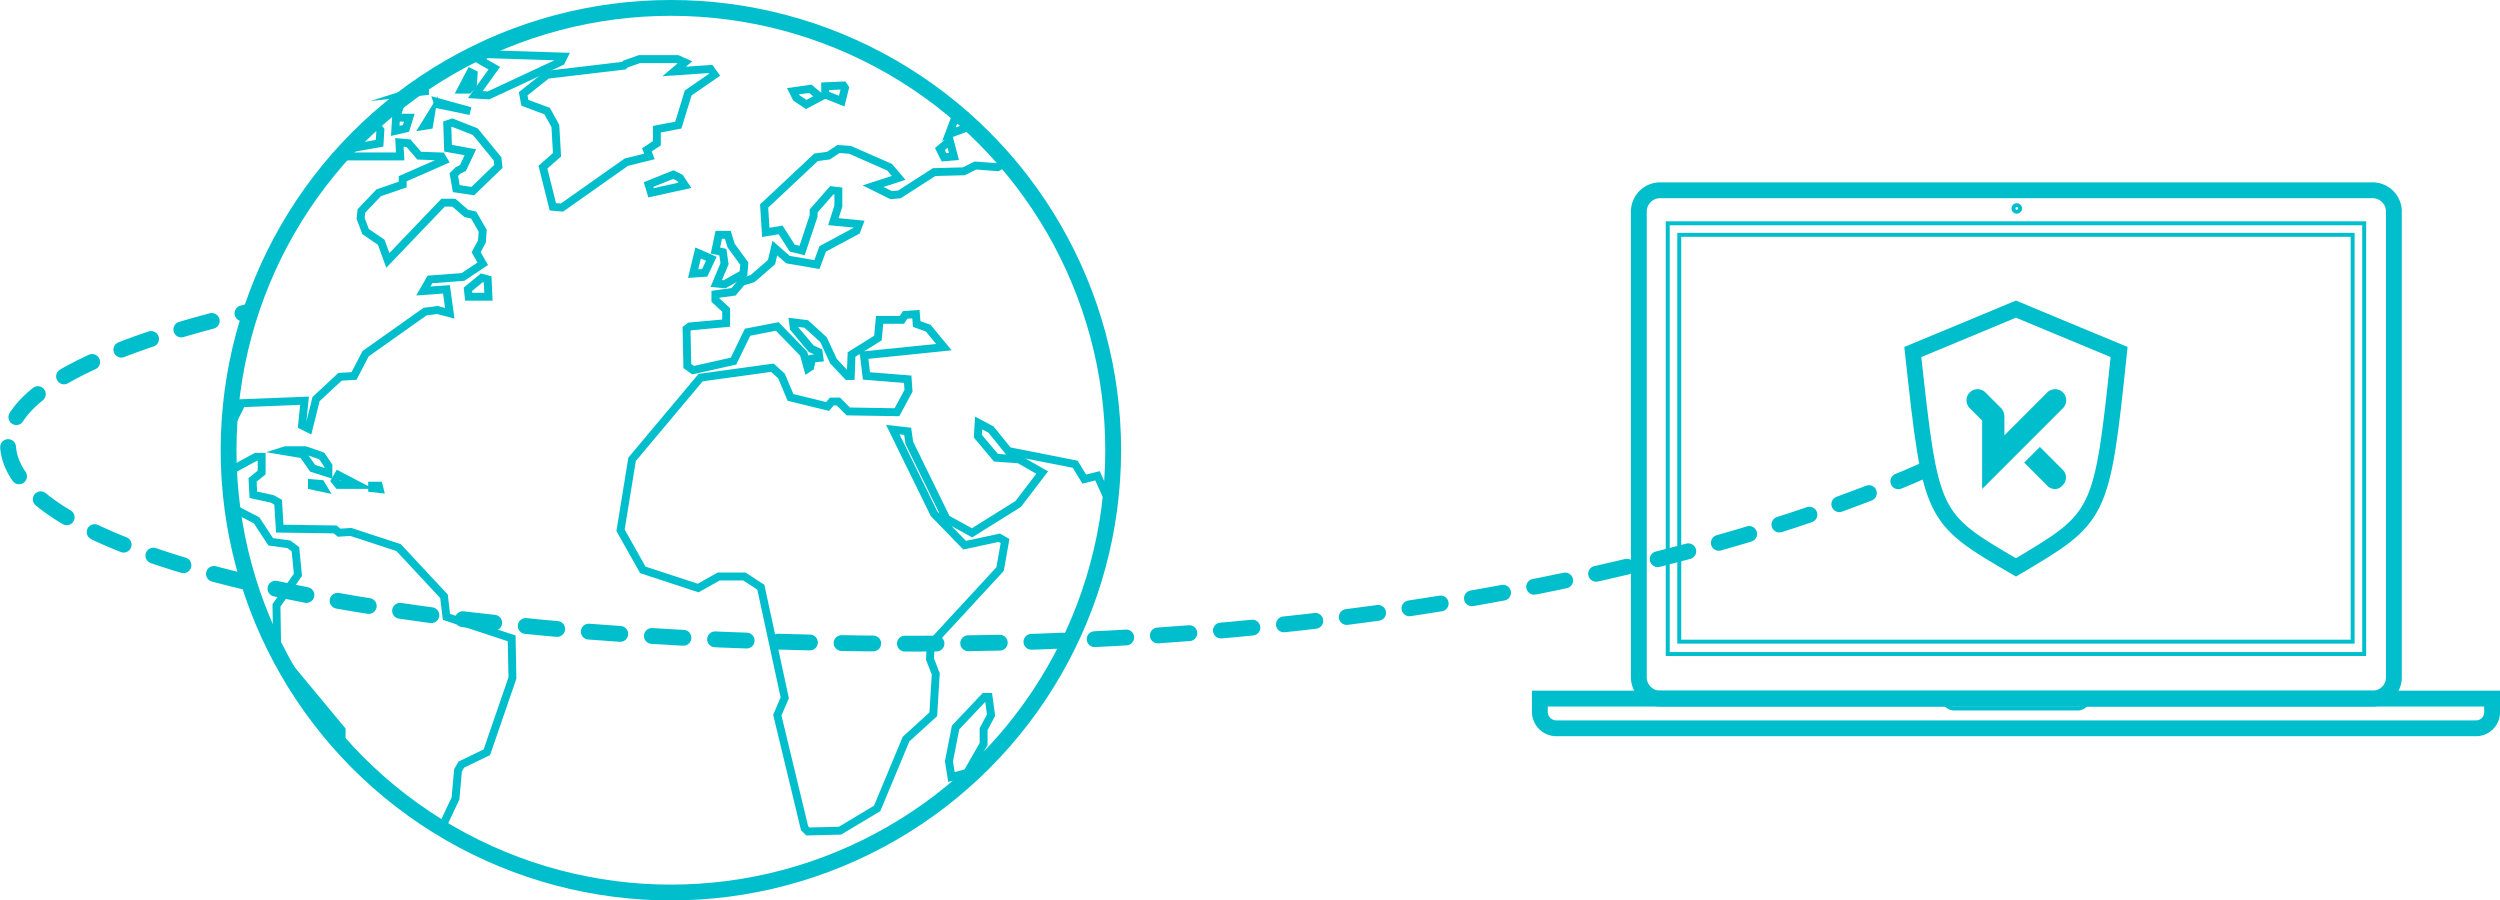 <svg xmlns="http://www.w3.org/2000/svg" viewBox="0 0 316.025 113.824"><defs><style>.a,.b,.c,.e{fill:none;stroke:#00becc;stroke-miterlimit:10;}.b,.e{stroke-width:2px;}.c{stroke-width:0.5px;}.d{fill:#00becc;}.e{stroke-linecap:round;stroke-dasharray:4;}</style></defs><g transform="translate(11.308 0.5)"><g transform="translate(17.586 0.5)"><g transform="translate(0 5.842)"><path class="a" d="M14.4,53.1l1.669-3.338L24,49.45l-.313,3.129.835.417.939-3.755,3.025-2.816,1.773-.1,1.46-2.816,7.511-5.32,1.565-.209,1.565.417-.417-3.025-2.921.209.835-1.46,4.173-.313,2.5-1.669-.835-1.46.73-1.356.1-1.356L45.381,25.98l-.939-.209-1.565-1.356H41.521l-6.989,7.3L33.7,29.422l-1.982-1.356L31.09,26.4l.1-.939,2.191-2.295L36.41,22.12v-.73l5.216-2.295-.313-.522-2.816-.1L37.14,16.9l-1.147-.1.1,1.773H28.065" transform="translate(-14.4 -5.638)"/><path class="a" d="M41.313,101.841l1.773-3.755.313-3.547.417-.73,3.234-1.565,3.234-9.388-.1-5.007-8.241-2.712-.313-2.608-5.737-6.154-6.05-1.982-1.46.1-.522-.417-6.989-.1-.209-3.338-.73-.417-2.4-.522-.1-1.878,1.147-.939V54.9h-.73L14.4,56.778" transform="translate(-14.4 -3.995)"/><path class="a" d="M14.9,61.1l3.025,1.565L19.7,65.377l2.295.313.835.626.313,3.234-2.712,3.86.1,5.946,8.136,9.805v1.878" transform="translate(-14.378 -3.728)"/><path class="a" d="M62.826,7.535l-9.7,1.147-3.025,2.4.209,1.147,2.816,1.043,1.043,1.878.209,3.651L52.6,20.365l1.252,5.007,1.147.1,8.136-5.737,2.921-.73-.313-.835L67,17.34V15.567l2.712-.522,1.252-4.068L74.3,8.682l-.522-.73-4.59.313,1.356-1.147L69.607,6.7h-4.8l-1.773.626Z" transform="translate(-12.86 -6.074)"/><path class="a" d="M68.429,20.7,65.3,21.952l.313,1.043,4.277-.939-.626-.939Z" transform="translate(-12.205 -5.47)"/><path class="a" d="M55.149,7.039l-9.18,4.277-1.669-.1,2.4-3.338L45.03,6.935l.522-.835,9.91.313Z" transform="translate(-13.11 -6.1)"/><path class="a" d="M42.882,20.137l.939-1.982L41,17.634l-.1-3.025.626-.209,2.921,1.147,2.816,3.442.1.939-3.234,3.129-2.086-.313-.313-1.773.522-.522Z" transform="translate(-13.257 -5.742)"/><path class="a" d="M29.3,17.625,32.847,17h0l.1-1.669-.626-.73H31.282" transform="translate(-13.757 -5.733)"/><path class="a" d="M39.7,11.9l.1.313,4.068.835Z" transform="translate(-13.309 -5.85)"/><path class="a" d="M36.373,13.8H34.7l-.1,1.669,1.356-.313Z" transform="translate(-13.529 -5.768)"/><path class="a" d="M45.173,33.2,43.4,34.66l.1.939h2.5l-.1-2.191Z" transform="translate(-13.149 -4.931)"/><path class="a" d="M36.3,10.826l1.982-.626v.417Z" transform="translate(-13.455 -5.923)"/><path class="a" d="M38.1,14.856l.626-.1.209-1.252Z" transform="translate(-13.378 -5.781)"/><path class="a" d="M72.995,30.93l-1.669-.73L70.7,32.808l1.46-.1Z" transform="translate(-11.972 -5.061)"/><path class="a" d="M75.382,29.356,74.965,28H73.817L73.4,29.982l.939.209.209,1.46-1.043,2.5,1.043.1,2.4-1.356.1-1.252Z" transform="translate(-11.855 -5.155)"/><path class="a" d="M110.3,18.643l.417.626-1.147.626-2.816-.209-1.46.73-3.755.1-4.381,2.816-1.043.1L93.82,22.294l3.234-1.043-1.147-1.356L90.9,17.7l-1.46-.1-1.252.835-1.565.209L80.05,24.8l.209,3.338,1.878-.313,1.46,2.295,1.252.313,1.46-4.381v-.626L88.6,22.816l.835.1V24.8l-.626,1.982,3.234.313-.313.835-4.277,2.295-.73,1.982-3.651-.626-1.669-1.46-.417,1.773-2.4,2.086-1.356.417-1.043,1.252-2.295.313v.73l1.356,1.252V39.61l-4.59.417-.417.313.1,4.694.73.522,5.111-1.147,1.773-3.651,3.755-.73,3.338,3.442.522,1.878.313-.209L86.1,44.1l.939-.1-.1-.73L86,42.844l-2.191-2.608-.1-.73,1.669.209L87.561,41.7l1.252,2.712,1.773,1.878H91l.1-2.712,3.338-2.086.209-2.295h2.816l.417-.626,1.356-.1.1,1.252,1.46.522,1.982,2.4L92.672,43.678l.313,2.608L98.2,46.7l.1,1.46-1.46,2.712-6.154-.1L89.439,49.52H88.6l-.522.626L83.389,49l-1.147-2.712-1.147-1.043-9.075,1.252L63.36,56.822,61.9,65.793,64.716,70.8l6.989,2.295,2.608-1.46h3.234l2.086,1.356,3.025,13.978-.939,2.191,3.442,14.291.417.417,4.068-.1,4.694-2.816,3.651-8.762,3.442-3.129.313-5.111-.73-1.878.1-1.878,8.762-9.492.626-3.547-.73-.417-4.381.939-3.86-3.964-5.216-10.64,1.878.209.209,1.46,4.694,9.6,3.234,1.773,5.842-3.651,3.025-3.964-2.921-1.669-2.921-.209L107.068,53.9l.1-1.669,1.565.835,2.191,2.712,8.449,1.669,1.147,1.878,1.669-.417,1.565,3.442" transform="translate(-12.351 -5.604)"/><path class="a" d="M86.242,11.343,84.991,10.3l-2.191.313.417.835,1.252.835Z" transform="translate(-11.45 -5.919)"/><path class="a" d="M88.995,9.9,86.7,10v1.043l2.086.835.417-1.669Z" transform="translate(-11.282 -5.936)"/><path class="a" d="M103.891,13.7l-1.565.522-.626,1.669,2.816-1.043Z" transform="translate(-10.635 -5.772)"/><path class="a" d="M101.852,16.6,100.6,17.643l.522,1.043,1.252-.1Z" transform="translate(-10.682 -5.647)"/><path class="a" d="M106.081,88.068l.939-1.773L106.707,84h-.522l-3.651,3.86-.835,4.277.313,1.982,1.982-.522,2.086-3.651Z" transform="translate(-10.635 -2.74)"/><path class="a" d="M26.737,56.082,25.9,54.83l-2.086-.73h-2.5L21,54.2l2.5.417,1.252,1.773,1.982.626Z" transform="translate(-14.115 -4.03)"/><path class="a" d="M27.717,57.1l-.417.73.417.522h2.4Z" transform="translate(-13.844 -3.9)"/><path class="a" d="M25.647,58.2,24.5,58.1v.313l1.46.313Z" transform="translate(-13.964 -3.857)"/><path class="a" d="M32.635,58.4H31.8v.313l.939.1Z" transform="translate(-13.65 -3.844)"/><path class="a" d="M43.747,8.3l.417.209-.1,1.46-.522.522H42.6Z" transform="translate(-13.184 -6.005)"/><path class="a" d="M35.265,12.3l-1.252-.1-.313.73h1.356Z" transform="translate(-13.568 -5.837)"/></g><circle class="b" cx="55.912" cy="55.912" r="55.912" transform="translate(0)"/></g><g transform="translate(183.34 23.553)"><rect class="c" width="88.04" height="54.451" transform="translate(16.169 4.173)"/><rect class="c" width="85.12" height="51.426" transform="translate(17.629 5.633)"/><g transform="translate(12.518)"><path class="b" d="M278.034,86.857H188.012a2.693,2.693,0,0,1-2.712-2.712V25.312a2.693,2.693,0,0,1,2.712-2.712h90.022a2.693,2.693,0,0,1,2.712,2.712V84.145A2.693,2.693,0,0,1,278.034,86.857Z" transform="translate(-185.3 -22.6)"/></g><g transform="translate(47.15 15.021)"><path class="b" d="M231.539,37s-9.492,3.964-13.039,5.424c2.295,20.967,2.295,20.967,13.039,27.226,10.744-6.363,10.849-6.363,13.039-27.226C241.032,40.964,231.539,37,231.539,37Z" transform="translate(-218.5 -37)"/><g transform="translate(6.806 10.144)"><path class="d" d="M236.9,56.621,233.982,53.7,232,55.682l2.921,2.921a1.274,1.274,0,0,0,.939.417,1.133,1.133,0,0,0,.939-.417A1.36,1.36,0,0,0,236.9,56.621Z" transform="translate(-224.724 -46.424)"/><path class="d" d="M237.2,49.1a1.4,1.4,0,0,0-1.982-1.982L229.8,52.54v-2.4a1.675,1.675,0,0,0-.522-1.147L227.4,47.116a1.4,1.4,0,1,0-1.982,1.982l1.565,1.565v8.658Z" transform="translate(-225.025 -46.725)"/></g></g><path class="c" d="M240.559,84.1h0a1.381,1.381,0,0,1-1.356,1.356H223.556A1.381,1.381,0,0,1,222.2,84.1h0" transform="translate(-171.191 -19.947)"/><path class="b" d="M291.591,87.955h-116.2a2.092,2.092,0,0,1-2.086-2.086V84.2H293.677v1.669A2.028,2.028,0,0,1,291.591,87.955Z" transform="translate(-173.3 -19.943)"/><circle class="c" cx="0.417" cy="0.417" r="0.417" transform="translate(59.876 1.878)"/></g><path class="e" d="M243.143,57.187C216.29,69.123,171.552,79.28,115.086,79.28,47.033,79.28.5,67.962.5,53.969.5,47.589,12.087,41.724,31.032,37.3" transform="translate(-10.808 1.587)"/></g></svg>